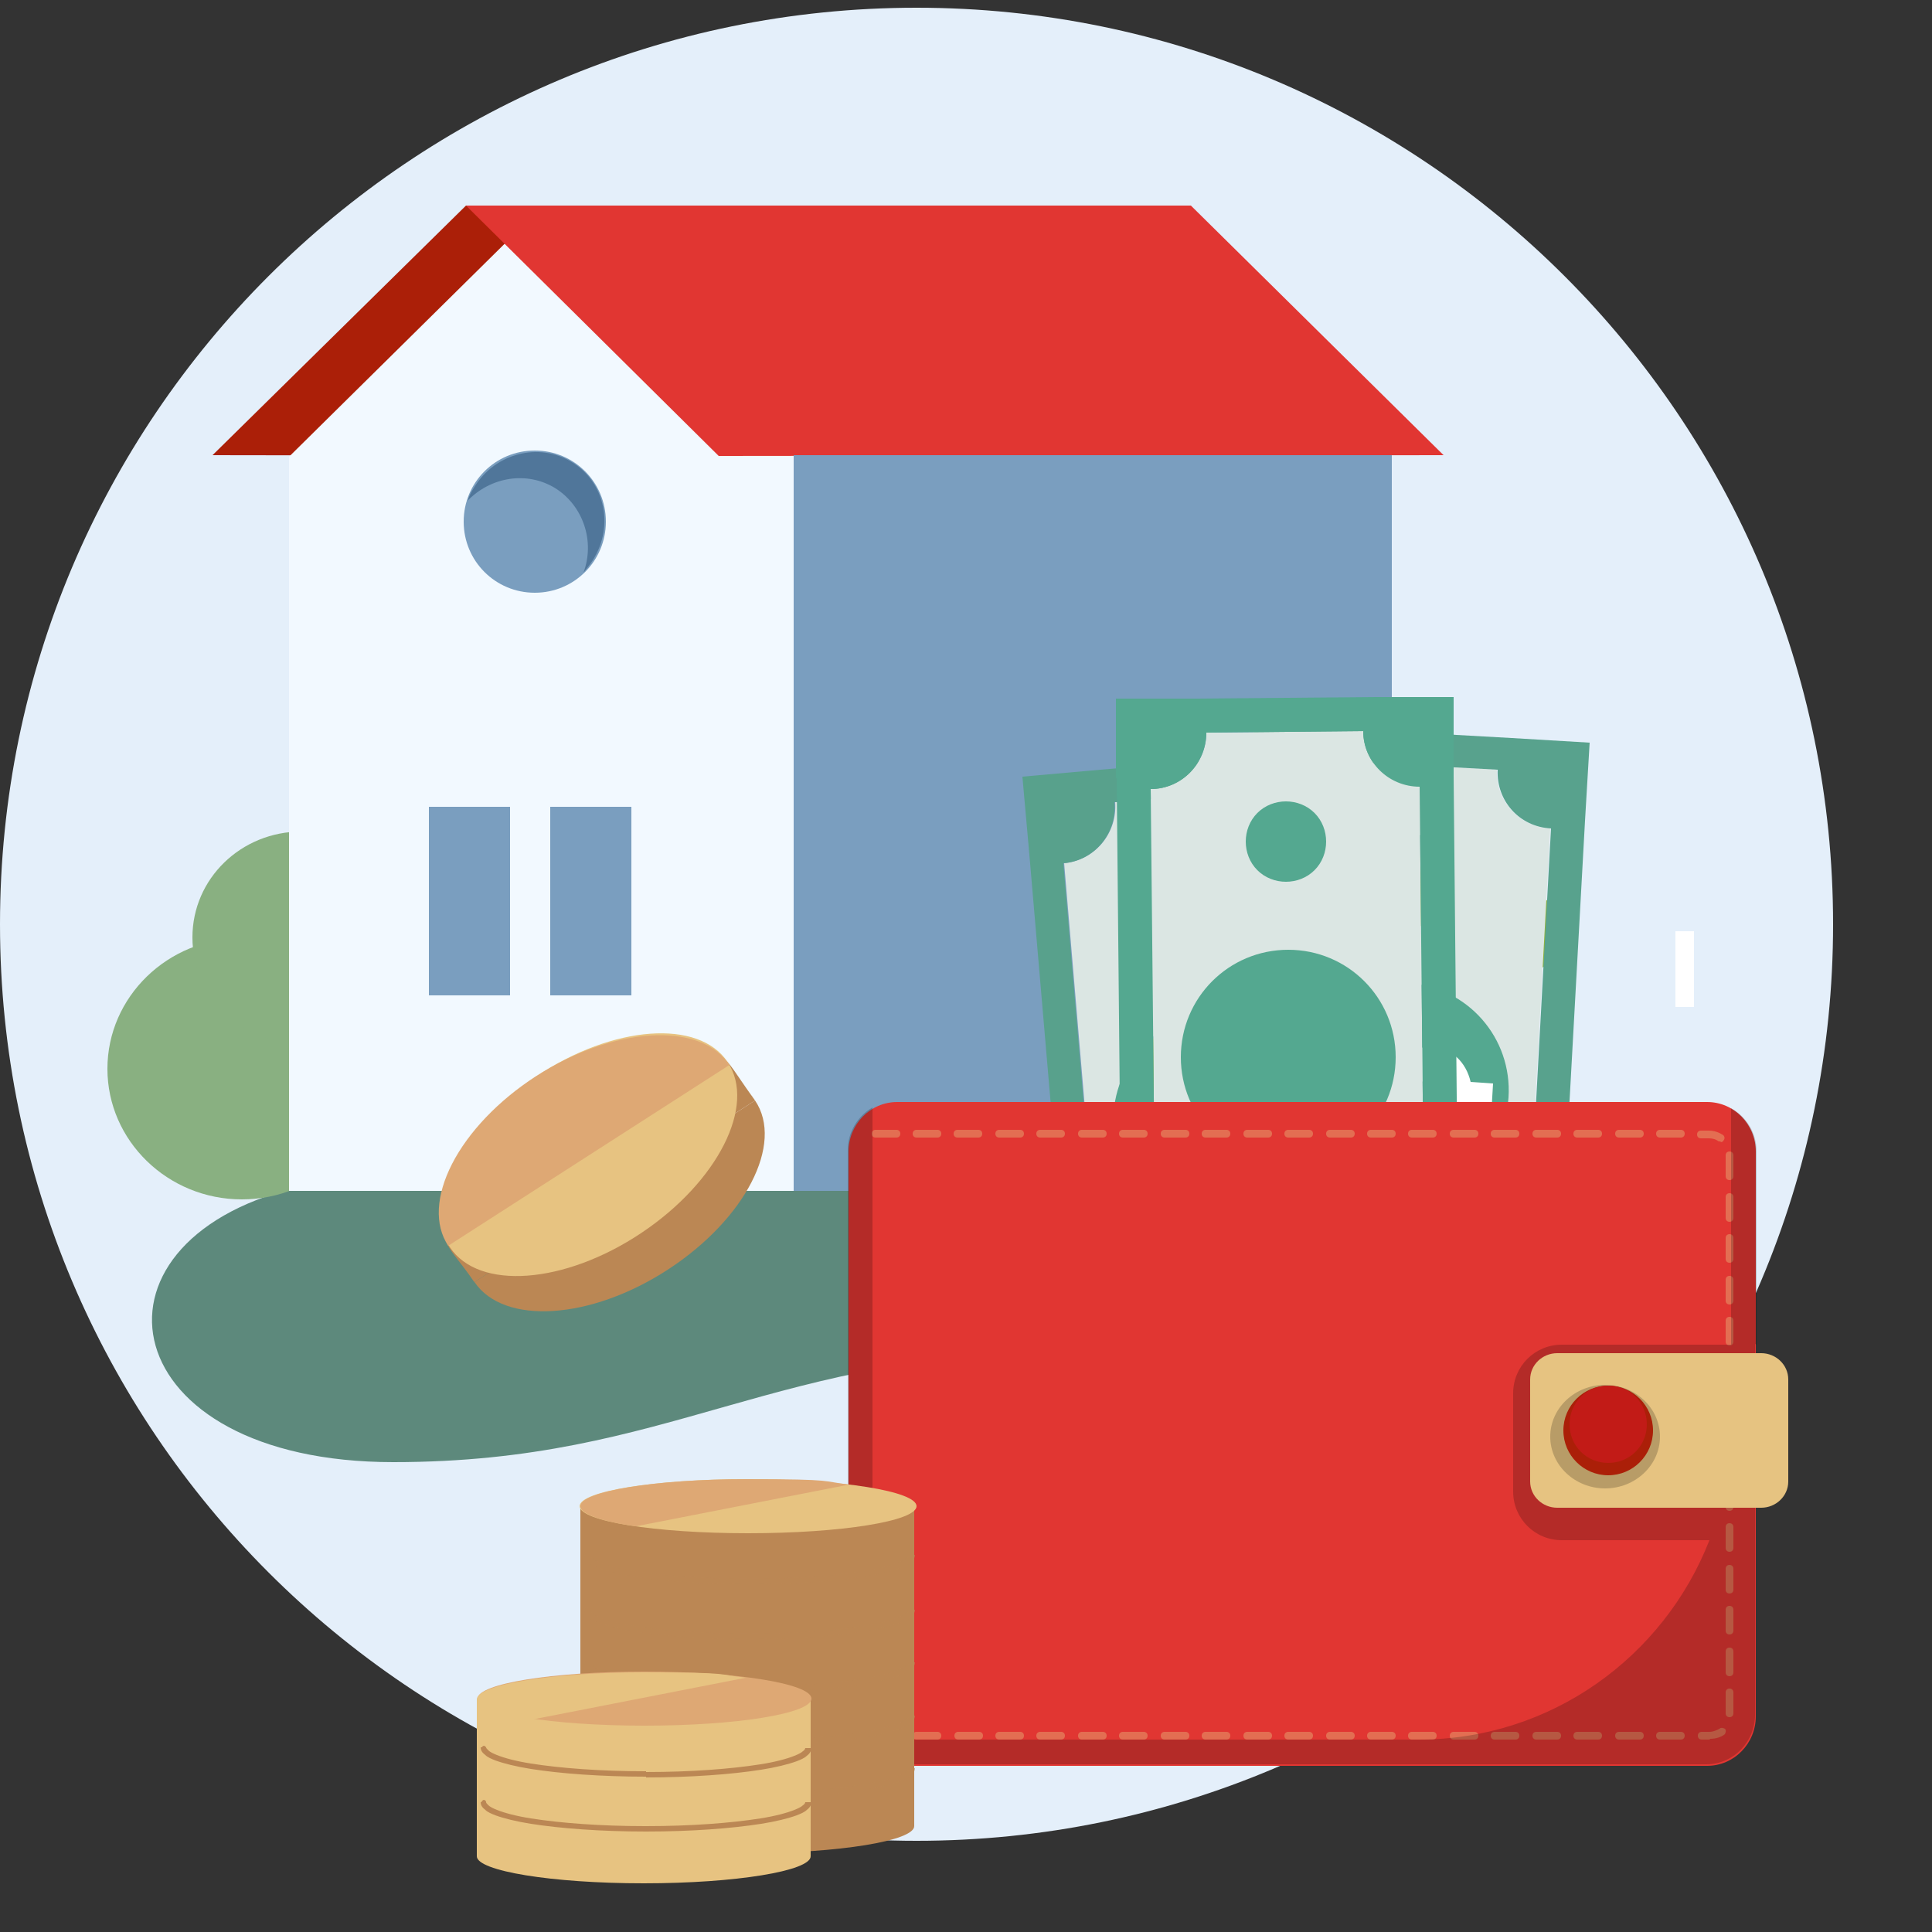 <?xml version="1.0" encoding="UTF-8"?>
<svg xmlns="http://www.w3.org/2000/svg" width="250" height="250" version="1.1" viewBox="0 0 250 250">
  <rect x="0" y="0" width="250" height="250" fill="#333333" stroke="none"/>
  <!-- Generator: Adobe Illustrator 29.8.1, SVG Export Plug-In . SVG Version: 2.1.1 Build 2)  -->
  <defs>
    <style>
      .st0 {
        fill: #89b081;
      }

      .st1 {
        fill: #5d897c;
      }

      .st2 {
        fill: #dbe6e3;
      }

      .st3 {
        fill: #e13632;
      }

      .st4 {
        fill: #e6c381;
      }

      .st5 {
        opacity: .2;
      }

      .st5, .st6, .st7 {
        isolation: isolate;
      }

      .st8, .st7 {
        fill: #fff;
      }

      .st9, .st10 {
        fill: #e7c381;
      }

      .st11, .st12, .st10 {
        fill-rule: evenodd;
      }

      .st11, .st13 {
        fill: #dea874;
      }

      .st14 {
        mix-blend-mode: multiply;
        opacity: .6;
      }

      .st15, .st12 {
        fill: #bb8754;
      }

      .st16 {
        fill: #e4effa;
      }

      .st17 {
        fill: #58a18c;
      }

      .st18 {
        fill: #50769a;
      }

      .st19 {
        fill: #c21b17;
      }

      .st7 {
        opacity: 0;
      }

      .st20 {
        opacity: .4;
      }

      .st21 {
        fill: #f2f9ff;
      }

      .st22 {
        fill: #ab1f08;
      }

      .st23 {
        fill: #7a9ebf;
      }

      .st24 {
        fill: #58a28d;
      }

      .st25 {
        fill: #54a890;
      }

      .st26 {
        fill: #8cb23f;
      }
    </style>
  </defs>
  <g class="st6">
    <g id="Layer_1">
      <g id="_x30_1_x5F_Basics_x5F_Icons_x5F_Illustrations_x2F_06_x5F_illustrations_x5F_Spot_x2F_a25-House-remote-control">
        <g id="_x30_6_x5F_illustrations_x5F_Spot">
          <path id="Path" class="st16" d="M118.6,238.2c65.5,0,118.6-53.1,118.6-118.6S184.1,1,118.6,1,0,54.1,0,119.6s53.1,118.6,118.6,118.6Z"/>
          <path id="Path1" data-name="Path" class="st1" d="M38.2,153.7h171.8c-14.6,10.1-30.1,21.1-70.2,21.1s-52.7,14.4-88.9,14.4-41.6-28.3-12.7-35.5Z"/>
          <path id="Path2" data-name="Path" class="st0" d="M31.3,155.2c9.6,0,17.4-7.6,17.4-16.9s-7.8-16.9-17.4-16.9-17.4,7.6-17.4,16.9,7.8,16.9,17.4,16.9Z"/>
          <path id="Path3" data-name="Path" class="st0" d="M39,135c7.8,0,14.1-6.1,14.1-13.7s-6.3-13.7-14.1-13.7-14.1,6.1-14.1,13.7,6.3,13.7,14.1,13.7Z"/>
          <polygon id="Path4" data-name="Path" class="st22" points="63.7 26.6 60.3 26.6 27.5 58.9 96.4 59 63.7 26.6 63.7 26.6"/>
          <polygon id="Path5" data-name="Path" class="st21" points="102.9 154.1 37.4 154.1 37.4 59.1 70.1 26.8 102.9 59.1 102.9 154.1"/>
          <path id="Path6" data-name="Path" class="st23" d="M69.2,76.7c5.1,0,9.2-4.1,9.2-9.2s-4.1-9.2-9.2-9.2-9.2,4.1-9.2,9.2,4.1,9.2,9.2,9.2Z"/>
          <path id="Path7" data-name="Path" class="st18" d="M61.4,63c2.7-4.4,8.4-5.8,12.6-3.2,4.3,2.6,5.5,8.3,2.7,12.7-.4.6-.8,1.1-1.2,1.6,1.5-4,0-8.6-3.6-10.9-3.7-2.3-8.4-1.5-11.4,1.6.2-.6.5-1.2.9-1.8h0Z"/>
          <polygon id="Path8" data-name="Path" class="st3" points="93 59 60.3 26.6 154.1 26.6 186.8 58.9 93 59"/>
          <polygon id="Path9" data-name="Path" class="st23" points="180.1 58.9 102.7 58.9 102.7 154.1 180.1 154.1 180.1 58.9"/>
          <polygon id="Path10" data-name="Path" class="st23" points="66 104.4 55.5 104.4 55.5 114.1 66 114.1 66 104.4"/>
          <polygon id="Path11" data-name="Path" class="st23" points="66 112.1 55.5 112.1 55.5 128.8 66 128.8 66 112.1"/>
          <polygon id="Path12" data-name="Path" class="st23" points="81.7 104.4 71.2 104.4 71.2 114.1 81.7 114.1 81.7 104.4"/>
          <polygon id="Path13" data-name="Path" class="st23" points="81.7 112.1 71.2 112.1 71.2 128.8 81.7 128.8 81.7 112.1"/>
          <polygon id="Path14" data-name="Path" class="st8" points="219.2 120.5 216.8 120.5 216.8 130.3 219.2 130.3 219.2 120.5"/>
          <g id="Spot_Costs_Income_300x256">
            <path id="Path15" data-name="Path" class="st26" d="M182.1,158.8c5.8-5.1,6.4-13.9,1.3-19.7-5.1-5.8-13.9-6.4-19.7-1.3-5.8,5.1-6.4,13.9-1.3,19.7,5.1,5.8,13.9,6.4,19.7,1.3Z"/>
            <path id="Path16" data-name="Path" class="st26" d="M177.8,124.4c2.2-1.9,2.4-5.2.5-7.4-1.9-2.2-5.2-2.4-7.4-.5-2.2,1.9-2.4,5.2-.5,7.4,1.9,2.2,5.2,2.4,7.4.5Z"/>
            <path id="Path17" data-name="Path" class="st26" d="M197.8,125.8c2.9-.4,4.8-3.1,4.4-5.9s-3.1-4.8-5.9-4.4c-2.9.4-4.8,3.1-4.4,5.9.4,2.9,3.1,4.8,5.9,4.4Z"/>
            <path id="Path18" data-name="Path" class="st2" d="M165.8,105.4l-3.8,69.6c4,.2,7.1,3.6,6.9,7.6l20.3,1.1c.2-4,3.6-7.1,7.6-6.9l3.8-69.6c-4-.2-7.1-3.6-6.9-7.6l-20.3-1.1c-.2,4-3.6,7.1-7.6,6.9Z"/>
            <path id="Shape" class="st24" d="M161.6,103.7l-4,72.5-.6,10.1,10.2.6,23.2,1.3,10.1.6.6-10.1,4-72.5.6-10.1-10.1-.6-23.2-1.3-10.1-.6-.6,10.1ZM193.8,99.6c-.2,4,2.8,7.4,6.9,7.6l-3.8,69.6c-4-.2-7.4,2.8-7.6,6.9l-20.3-1.1c.2-4-2.8-7.4-6.9-7.6l3.8-69.6c4,.2,7.4-2.8,7.6-6.9l20.3,1.1Z"/>
            <path id="Path19" data-name="Path" class="st25" d="M180.4,155c7.7.5,14.3-5.3,14.8-13,.5-7.7-5.3-14.3-13-14.8-7.7-.5-14.3,5.3-14.8,13-.5,7.7,5.3,14.3,13,14.8Z"/>
            <path id="Path20" data-name="Path" class="st25" d="M186.3,117.2c2.2-1.9,2.4-5.2.5-7.4-1.9-2.2-5.2-2.4-7.4-.5-2.2,1.9-2.4,5.2-.5,7.4,1.9,2.2,5.2,2.4,7.4.5Z"/>
            <path id="Path21" data-name="Path" class="st8" d="M193,143.5h-2.7c-.2,1.2-.8,2.6-1.5,3.5l-.4.5-3.4-1.4.7-.9c.7-.9,1.1-2.1,1.2-3.3,0-1.4-.6-2.3-1.6-2.4-.7,0-1.5.2-2.5,2.3-1.1,2.4-2.6,4.8-5.7,4.6-2.4-.1-4.2-1.8-4.7-4.3l-2.8-.2.2-3.4h2.6c.2-1,.6-1.9,1.1-2.8l.4-.6,3.3,1.5-.6.9c-.3.4-.9,1.3-.9,2.9,0,1.8,1,2,1.3,2,.7,0,1.3-.3,2.4-2.6,1-2.1,2.6-4.5,5.9-4.3,2.5.1,4.4,1.9,5,4.5l2.9.2-.2,3.4h0Z"/>
            <path id="Path22" data-name="Path" class="st26" d="M161.2,162.3c5-5.8,4.4-14.6-1.5-19.7-5.8-5-14.6-4.4-19.7,1.5-5,5.8-4.4,14.6,1.5,19.7,5.8,5,14.6,4.4,19.7-1.5Z"/>
            <path id="Path23" data-name="Path" class="st26" d="M152.2,128.8c1.9-2.2,1.6-5.5-.6-7.4-2.2-1.9-5.5-1.6-7.4.6-1.9,2.2-1.6,5.5.6,7.4,2.2,1.9,5.5,1.6,7.4-.6Z"/>
            <path id="Path24" data-name="Path" class="st26" d="M172.2,127.5c2.8-.8,4.3-3.7,3.5-6.5-.8-2.8-3.7-4.3-6.5-3.5-2.8.8-4.3,3.7-3.5,6.5.8,2.8,3.7,4.3,6.5,3.5Z"/>
            <path id="Path25" data-name="Path" class="st2" d="M137.7,111.7l5.9,69.5c4-.3,7.5,2.6,7.9,6.6l20.3-1.7c-.3-4,2.6-7.5,6.6-7.9l-5.9-69.5c-4,.3-7.5-2.6-7.9-6.6l-20.3,1.7c.3,4-2.6,7.5-6.6,7.9Z"/>
            <path id="Shape1" data-name="Shape" class="st17" d="M133.2,110.6l6.2,72.3.9,10.1,10.1-.9,23.1-2,10.1-.9-.9-10.1-6.2-72.3-.9-10.1-10.1.9-23.1,2-10.1.9.9,10.1ZM164.5,102.1c.3,4,3.9,7,7.9,6.6l5.9,69.5c-4,.3-7,3.9-6.6,7.9l-20.3,1.7c-.3-4-3.9-7-7.9-6.6l-5.9-69.5c4-.3,7-3.9,6.6-7.9l20.3-1.7Z"/>
            <path id="Path26" data-name="Path" class="st25" d="M159,158.8c7.7-.6,13.4-7.3,12.9-14.9-.6-7.7-7.3-13.4-14.9-12.9-7.7.6-13.4,7.3-12.9,14.9.6,7.7,7.3,13.4,14.9,12.9Z"/>
            <path id="Path27" data-name="Path" class="st25" d="M159.6,120.5c1.9-2.2,1.6-5.5-.6-7.4-2.2-1.9-5.5-1.6-7.4.6-1.9,2.2-1.6,5.5.6,7.4,2.2,1.9,5.5,1.6,7.4-.6Z"/>
            <path id="Path28" data-name="Path" class="st8" d="M169.8,145.7l-2.7.2c0,1.4-.4,2.8-1,3.8l-.3.6-3.5-.9.5-1c.5-1,.8-2.3.7-3.4-.1-1.4-.9-2.2-1.9-2.1-.7,0-1.4.4-2.1,2.6-.7,2.5-1.9,5.1-5,5.4-2.4.2-4.4-1.2-5.3-3.6l-2.8.2-.3-3.4,2.6-.2c0-1.1.3-2.2.7-3.1l.3-.7,3.5,1-.4.9c-.2.4-.7,1.4-.5,3,.2,1.8,1.2,1.8,1.6,1.8.7,0,1.2-.5,2-2.9.7-2.2,1.9-4.8,5.2-5.1,2.5-.2,4.6,1.3,5.5,3.7l2.9-.2.3,3.4h0Z"/>
            <path id="Path29" data-name="Path" class="st26" d="M168.6,154.4c5.4-5.4,5.4-14.3,0-19.7-5.4-5.4-14.3-5.4-19.7,0-5.4,5.4-5.4,14.3,0,19.7,5.4,5.4,14.3,5.4,19.7,0Z"/>
            <path id="Path30" data-name="Path" class="st26" d="M162.1,120.3c2-2,2-5.4,0-7.4-2-2-5.4-2-7.4,0-2,2-2,5.4,0,7.4s5.4,2,7.4,0Z"/>
            <path id="Path31" data-name="Path" class="st26" d="M182.2,120.5c2.8-.6,4.6-3.4,4-6.2-.6-2.8-3.4-4.6-6.2-4-2.8.6-4.6,3.4-4,6.2s3.4,4.6,6.2,4Z"/>
            <path id="Path32" data-name="Path" class="st2" d="M148.9,102.1l.7,69.7c4,0,7.3,3.2,7.3,7.2l20.3-.2c0-4,3.2-7.3,7.2-7.3l-.7-69.7c-4,0-7.3-3.2-7.3-7.2l-20.3.2c0,4-3.2,7.3-7.2,7.3Z"/>
            <path id="Shape2" data-name="Shape" class="st25" d="M144.5,100.7l.7,72.6v10.2c0,0,10.3,0,10.3,0l23.2-.2h10.2c0,0-.1-10.3-.1-10.3l-.7-72.6v-10.2c0,0-10.3,0-10.3,0l-23.2.2h-10.2c0,0,0,10.3,0,10.3ZM176.4,94.6c0,4,3.3,7.2,7.3,7.2l.7,69.7c-4,0-7.2,3.3-7.2,7.3l-20.3.2c0-4-3.3-7.2-7.3-7.2l-.7-69.7c4,0,7.2-3.3,7.2-7.3l20.3-.2Z"/>
            <path id="Path33" data-name="Path" class="st25" d="M166.7,150.7c7.7,0,13.9-6.2,13.9-13.9s-6.2-13.9-13.9-13.9-13.9,6.2-13.9,13.9,6.2,13.9,13.9,13.9Z"/>
            <path id="Path34" data-name="Path" class="st25" d="M170.1,112.6c2-2,2-5.4,0-7.4-2-2-5.4-2-7.4,0-2,2-2,5.4,0,7.4,2,2,5.4,2,7.4,0Z"/>
            <path id="Path35" data-name="Path" class="st26" d="M162.7,176.1c2-2,2-5.4,0-7.4s-5.4-2-7.4,0c-2,2-2,5.4,0,7.4,2,2,5.4,2,7.4,0Z"/>
            <path id="Path36" data-name="Path" class="st26" d="M183.6,175.9c2.7-1.1,3.9-4.2,2.8-6.8-1.1-2.7-4.2-3.9-6.8-2.8-2.7,1.1-3.9,4.2-2.8,6.8,1.1,2.7,4.2,3.9,6.8,2.8Z"/>
            <path id="Path37" data-name="Path" class="st26" d="M170.7,168.4c2-2,2-5.4,0-7.4-2-2-5.4-2-7.4,0-2,2-2,5.4,0,7.4,2,2,5.4,2,7.4,0Z"/>
            <path id="Path38" data-name="Path" class="st3" d="M116.1,142.6h104.8c3.5,0,6.3,2.9,6.3,6.4v73.1c0,3.5-2.8,6.4-6.3,6.4h-104.8c-3.5,0-6.3-2.9-6.3-6.4v-73.1c0-3.5,2.8-6.4,6.3-6.4Z"/>
            <g id="Group" class="st20">
              <path id="Path39" data-name="Path" class="st4" d="M221.2,225.1h-1c-.3,0-.5-.2-.5-.5s.2-.5.5-.5h1c.5,0,.9-.2,1.3-.4.2-.2.5-.1.7,0,.2.2.1.5,0,.7-.5.4-1.2.6-1.9.6h0Z"/>
              <path id="Path40" data-name="Path" class="st4" d="M217.5,225.1h-2.7c-.3,0-.5-.2-.5-.5s.2-.5.5-.5h2.7c.3,0,.5.2.5.5s-.2.5-.5.5Z"/>
              <path id="Path41" data-name="Path" class="st4" d="M212.2,225.1h-2.7c-.3,0-.5-.2-.5-.5s.2-.5.5-.5h2.7c.3,0,.5.2.5.5s-.2.5-.5.5Z"/>
              <path id="Path42" data-name="Path" class="st4" d="M206.8,225.1h-2.7c-.3,0-.5-.2-.5-.5s.2-.5.5-.5h2.7c.3,0,.5.2.5.5s-.2.5-.5.5Z"/>
              <path id="Path43" data-name="Path" class="st4" d="M201.5,225.1h-2.7c-.3,0-.5-.2-.5-.5s.2-.5.5-.5h2.7c.3,0,.5.2.5.5s-.2.5-.5.5Z"/>
              <path id="Path44" data-name="Path" class="st4" d="M196.1,225.1h-2.7c-.3,0-.5-.2-.5-.5s.2-.5.5-.5h2.7c.3,0,.5.2.5.5s-.2.5-.5.5Z"/>
              <path id="Path45" data-name="Path" class="st4" d="M190.8,225.1h-2.7c-.3,0-.5-.2-.5-.5s.2-.5.5-.5h2.7c.3,0,.5.2.5.5s-.2.5-.5.5Z"/>
              <path id="Path46" data-name="Path" class="st4" d="M185.4,225.1h-2.7c-.3,0-.5-.2-.5-.5s.2-.5.5-.5h2.7c.3,0,.5.2.5.5s-.2.5-.5.5Z"/>
              <path id="Path47" data-name="Path" class="st4" d="M180.1,225.1h-2.7c-.3,0-.5-.2-.5-.5s.2-.5.5-.5h2.7c.3,0,.5.2.5.5s-.2.5-.5.5Z"/>
              <path id="Path48" data-name="Path" class="st4" d="M174.8,225.1h-2.7c-.3,0-.5-.2-.5-.5s.2-.5.5-.5h2.7c.3,0,.5.2.5.5s-.2.5-.5.5Z"/>
              <path id="Path49" data-name="Path" class="st4" d="M169.4,225.1h-2.7c-.3,0-.5-.2-.5-.5s.2-.5.5-.5h2.7c.3,0,.5.2.5.5s-.2.5-.5.5Z"/>
              <path id="Path50" data-name="Path" class="st4" d="M164.1,225.1h-2.7c-.3,0-.5-.2-.5-.5s.2-.5.5-.5h2.7c.3,0,.5.2.5.5s-.2.5-.5.5Z"/>
              <path id="Path51" data-name="Path" class="st4" d="M158.7,225.1h-2.7c-.3,0-.5-.2-.5-.5s.2-.5.5-.5h2.7c.3,0,.5.2.5.5s-.2.5-.5.5Z"/>
              <path id="Path52" data-name="Path" class="st4" d="M153.4,225.1h-2.7c-.3,0-.5-.2-.5-.5s.2-.5.5-.5h2.7c.3,0,.5.2.5.5s-.2.5-.5.5Z"/>
              <path id="Path53" data-name="Path" class="st4" d="M148,225.1h-2.7c-.3,0-.5-.2-.5-.5s.2-.5.5-.5h2.7c.3,0,.5.2.5.5s-.2.5-.5.5Z"/>
              <path id="Path54" data-name="Path" class="st4" d="M142.7,225.1h-2.7c-.3,0-.5-.2-.5-.5s.2-.5.5-.5h2.7c.3,0,.5.2.5.5s-.2.5-.5.5Z"/>
              <path id="Path55" data-name="Path" class="st4" d="M137.3,225.1h-2.7c-.3,0-.5-.2-.5-.5s.2-.5.5-.5h2.7c.3,0,.5.2.5.5s-.2.5-.5.5Z"/>
              <path id="Path56" data-name="Path" class="st4" d="M132,225.1h-2.7c-.3,0-.5-.2-.5-.5s.2-.5.5-.5h2.7c.3,0,.5.2.5.5s-.2.5-.5.5Z"/>
              <path id="Path57" data-name="Path" class="st4" d="M126.7,225.1h-2.7c-.3,0-.5-.2-.5-.5s.2-.5.5-.5h2.7c.3,0,.5.2.5.5s-.2.5-.5.5Z"/>
              <path id="Path58" data-name="Path" class="st4" d="M121.3,225.1h-2.7c-.3,0-.5-.2-.5-.5s.2-.5.5-.5h2.7c.3,0,.5.2.5.5s-.2.5-.5.5Z"/>
              <path id="Path59" data-name="Path" class="st4" d="M116,225.1h-2.7c-.3,0-.5-.2-.5-.5s.2-.5.5-.5h2.7c.3,0,.5.2.5.5s-.2.5-.5.5Z"/>
              <path id="Path60" data-name="Path" class="st4" d="M223.8,222.2c-.3,0-.5-.2-.5-.5v-2.7c0-.3.2-.5.5-.5s.5.2.5.5v2.7c0,.3-.2.5-.5.5Z"/>
              <path id="Path61" data-name="Path" class="st4" d="M223.8,216.9c-.3,0-.5-.2-.5-.5v-2.7c0-.3.2-.5.5-.5s.5.2.5.5v2.7c0,.3-.2.5-.5.5Z"/>
              <path id="Path62" data-name="Path" class="st4" d="M223.8,211.5c-.3,0-.5-.2-.5-.5v-2.7c0-.3.2-.5.5-.5s.5.2.5.5v2.7c0,.3-.2.5-.5.5Z"/>
              <path id="Path63" data-name="Path" class="st4" d="M223.8,206.2c-.3,0-.5-.2-.5-.5v-2.7c0-.3.2-.5.5-.5s.5.2.5.5v2.7c0,.3-.2.5-.5.5Z"/>
              <path id="Path64" data-name="Path" class="st4" d="M223.8,200.8c-.3,0-.5-.2-.5-.5v-2.7c0-.3.2-.5.5-.5s.5.2.5.5v2.7c0,.3-.2.5-.5.5Z"/>
              <path id="Path65" data-name="Path" class="st4" d="M223.8,195.5c-.3,0-.5-.2-.5-.5v-2.7c0-.3.2-.5.5-.5s.5.2.5.5v2.7c0,.3-.2.5-.5.5Z"/>
              <path id="Path66" data-name="Path" class="st4" d="M223.8,190.1c-.3,0-.5-.2-.5-.5v-2.7c0-.3.2-.5.5-.5s.5.2.5.5v2.7c0,.3-.2.5-.5.5Z"/>
              <path id="Path67" data-name="Path" class="st4" d="M223.8,184.8c-.3,0-.5-.2-.5-.5v-2.7c0-.3.2-.5.5-.5s.5.2.5.5v2.7c0,.3-.2.5-.5.5Z"/>
              <path id="Path68" data-name="Path" class="st4" d="M223.8,179.4c-.3,0-.5-.2-.5-.5v-2.7c0-.3.2-.5.5-.5s.5.2.5.5v2.7c0,.3-.2.5-.5.5Z"/>
              <path id="Path69" data-name="Path" class="st4" d="M223.8,174.1c-.3,0-.5-.2-.5-.5v-2.7c0-.3.2-.5.5-.5s.5.2.5.5v2.7c0,.3-.2.5-.5.5Z"/>
              <path id="Path70" data-name="Path" class="st4" d="M223.8,168.8c-.3,0-.5-.2-.5-.5v-2.7c0-.3.2-.5.5-.5s.5.2.5.5v2.7c0,.3-.2.5-.5.5Z"/>
              <path id="Path71" data-name="Path" class="st4" d="M223.8,163.4c-.3,0-.5-.2-.5-.5v-2.7c0-.3.2-.5.5-.5s.5.2.5.5v2.7c0,.3-.2.5-.5.5Z"/>
              <path id="Path72" data-name="Path" class="st4" d="M223.8,158.1c-.3,0-.5-.2-.5-.5v-2.7c0-.3.2-.5.5-.5s.5.2.5.5v2.7c0,.3-.2.5-.5.5Z"/>
              <path id="Path73" data-name="Path" class="st4" d="M223.8,152.7c-.3,0-.5-.2-.5-.5v-2.7c0-.3.2-.5.5-.5s.5.2.5.5v2.7c0,.3-.2.5-.5.5Z"/>
              <path id="Path74" data-name="Path" class="st4" d="M222.7,147.7c-.1,0-.2,0-.3,0-.4-.3-.8-.4-1.3-.4h-1c-.3,0-.5-.2-.5-.5s.2-.5.5-.5h1c.7,0,1.3.2,1.9.6.2.2.2.5,0,.7,0,.1-.2.2-.4.2h0Z"/>
              <path id="Path75" data-name="Path" class="st4" d="M217.5,147.2h-2.7c-.3,0-.5-.2-.5-.5s.2-.5.5-.5h2.7c.3,0,.5.2.5.5s-.2.5-.5.5Z"/>
              <path id="Path76" data-name="Path" class="st4" d="M212.2,147.2h-2.7c-.3,0-.5-.2-.5-.5s.2-.5.5-.5h2.7c.3,0,.5.2.5.5s-.2.5-.5.5Z"/>
              <path id="Path77" data-name="Path" class="st4" d="M206.8,147.2h-2.7c-.3,0-.5-.2-.5-.5s.2-.5.5-.5h2.7c.3,0,.5.2.5.5s-.2.5-.5.5Z"/>
              <path id="Path78" data-name="Path" class="st4" d="M201.5,147.2h-2.7c-.3,0-.5-.2-.5-.5s.2-.5.5-.5h2.7c.3,0,.5.2.5.5s-.2.5-.5.5Z"/>
              <path id="Path79" data-name="Path" class="st4" d="M196.1,147.2h-2.7c-.3,0-.5-.2-.5-.5s.2-.5.5-.5h2.7c.3,0,.5.2.5.5s-.2.5-.5.5Z"/>
              <path id="Path80" data-name="Path" class="st4" d="M190.8,147.2h-2.7c-.3,0-.5-.2-.5-.5s.2-.5.5-.5h2.7c.3,0,.5.2.5.5s-.2.5-.5.5Z"/>
              <path id="Path81" data-name="Path" class="st4" d="M185.4,147.2h-2.7c-.3,0-.5-.2-.5-.5s.2-.5.5-.5h2.7c.3,0,.5.2.5.5s-.2.5-.5.5Z"/>
              <path id="Path82" data-name="Path" class="st4" d="M180.1,147.2h-2.7c-.3,0-.5-.2-.5-.5s.2-.5.5-.5h2.7c.3,0,.5.2.5.5s-.2.5-.5.5Z"/>
              <path id="Path83" data-name="Path" class="st4" d="M174.8,147.2h-2.7c-.3,0-.5-.2-.5-.5s.2-.5.5-.5h2.7c.3,0,.5.2.5.5s-.2.5-.5.5Z"/>
              <path id="Path84" data-name="Path" class="st4" d="M169.4,147.2h-2.7c-.3,0-.5-.2-.5-.5s.2-.5.5-.5h2.7c.3,0,.5.2.5.5s-.2.5-.5.5Z"/>
              <path id="Path85" data-name="Path" class="st4" d="M164.1,147.2h-2.7c-.3,0-.5-.2-.5-.5s.2-.5.5-.5h2.7c.3,0,.5.2.5.5s-.2.5-.5.5Z"/>
              <path id="Path86" data-name="Path" class="st4" d="M158.7,147.2h-2.7c-.3,0-.5-.2-.5-.5s.2-.5.5-.5h2.7c.3,0,.5.2.5.5s-.2.5-.5.5Z"/>
              <path id="Path87" data-name="Path" class="st4" d="M153.4,147.2h-2.7c-.3,0-.5-.2-.5-.5s.2-.5.5-.5h2.7c.3,0,.5.2.5.5s-.2.5-.5.5Z"/>
              <path id="Path88" data-name="Path" class="st4" d="M148,147.2h-2.7c-.3,0-.5-.2-.5-.5s.2-.5.5-.5h2.7c.3,0,.5.2.5.5s-.2.5-.5.5Z"/>
              <path id="Path89" data-name="Path" class="st4" d="M142.7,147.2h-2.7c-.3,0-.5-.2-.5-.5s.2-.5.5-.5h2.7c.3,0,.5.2.5.5s-.2.5-.5.5Z"/>
              <path id="Path90" data-name="Path" class="st4" d="M137.3,147.2h-2.7c-.3,0-.5-.2-.5-.5s.2-.5.5-.5h2.7c.3,0,.5.2.5.5s-.2.5-.5.5Z"/>
              <path id="Path91" data-name="Path" class="st4" d="M132,147.2h-2.7c-.3,0-.5-.2-.5-.5s.2-.5.5-.5h2.7c.3,0,.5.2.5.5s-.2.5-.5.5Z"/>
              <path id="Path92" data-name="Path" class="st4" d="M126.6,147.2h-2.7c-.3,0-.5-.2-.5-.5s.2-.5.5-.5h2.7c.3,0,.5.2.5.5s-.2.5-.5.5Z"/>
              <path id="Path93" data-name="Path" class="st4" d="M121.3,147.2h-2.7c-.3,0-.5-.2-.5-.5s.2-.5.5-.5h2.7c.3,0,.5.2.5.5s-.2.5-.5.5Z"/>
              <path id="Path94" data-name="Path" class="st4" d="M116,147.2h-2.7c-.3,0-.5-.2-.5-.5s.2-.5.5-.5h2.7c.3,0,.5.2.5.5s-.2.5-.5.5Z"/>
            </g>
            <path id="Path95" data-name="Path" class="st5" d="M227.3,174v-25c0-2.4-1.3-4.5-3.3-5.6v5c0,.2,0,.4,0,.6v25h-21.9c-3.5,0-6.3,2.8-6.3,6.3v12.7c0,3.5,2.8,6.3,6.3,6.3h19.1c-5.9,15.1-20.5,25.8-37.6,25.8h-67.6c-1.7,0-3.1-1.4-3.1-3.2v-78.6c-1.9,1.1-3.2,3.2-3.2,5.5v73.1c0,3.5,2.8,6.4,6.3,6.4h104.8c3.5,0,6.3-2.9,6.3-6.4v-48h0Z"/>
            <path id="Path96" data-name="Path" class="st4" d="M227.9,175.1h-26.4c-1.9,0-3.5,1.5-3.5,3.4v13.2c0,1.9,1.6,3.4,3.5,3.4h26.4c1.9,0,3.5-1.5,3.5-3.4v-13.2c0-1.9-1.6-3.4-3.5-3.4Z"/>
            <path id="Path97" data-name="Path" class="st5" d="M207.7,192.6c3.9,0,7.1-3,7.1-6.7s-3.2-6.7-7.1-6.7-7.1,3-7.1,6.7,3.2,6.7,7.1,6.7Z"/>
            <path id="Path98" data-name="Path" class="st22" d="M208.1,190.9c3.2,0,5.8-2.6,5.8-5.8s-2.6-5.8-5.8-5.8-5.8,2.6-5.8,5.8,2.6,5.8,5.8,5.8Z"/>
            <path id="Path99" data-name="Path" class="st19" d="M208.1,189.3c2.8,0,5-2.2,5-5s-2.2-5-5-5-5,2.2-5,5,2.2,5,5,5Z"/>
            <path id="Path100" data-name="Path" class="st7" d="M200.6,149.3h-85v71.7c13.4-37,45.7-64.9,85-71.7Z"/>
            <path id="Path101" data-name="Path" class="st15" d="M118.4,194.9h-43.3v41.4h0s0,0,0,0c0,1.9,9.7,3.5,21.6,3.5s21.6-1.6,21.6-3.5,0,0,0,0h0v-41.4Z"/>
            <g id="Group1" data-name="Group" class="st14">
              <path id="Shape3" data-name="Shape" class="st15" d="M76.2,201.2c0-.2-.2-.3-.3-.3s-.3.2-.3.3h.7ZM117.6,201.2c0,0,0,.2-.3.4-.2.2-.6.4-1.1.6-1,.4-2.5.8-4.4,1.1-3.8.6-9,1-14.8,1v.7c5.8,0,11.1-.4,14.9-1,1.9-.3,3.5-.7,4.6-1.1.5-.2,1-.4,1.3-.7.3-.2.6-.6.6-1h-.7ZM96.9,204.3c-5.8,0-11-.4-14.8-1-1.9-.3-3.4-.7-4.4-1.1-.5-.2-.9-.4-1.1-.6-.2-.2-.3-.3-.3-.4h-.7c0,.4.2.7.6,1,.3.3.8.5,1.3.7,1.1.4,2.7.8,4.6,1.1,3.8.6,9.1,1,14.9,1v-.7Z"/>
            </g>
            <g id="Group2" data-name="Group" class="st14">
              <path id="Shape4" data-name="Shape" class="st15" d="M76.2,208.3c0-.2-.2-.3-.3-.3s-.3.2-.3.3h.7ZM117.6,208.3c0,0,0,.2-.3.4-.2.2-.6.4-1.1.6-1,.4-2.5.8-4.4,1.1-3.8.6-9,1-14.8,1v.7c5.8,0,11.1-.4,14.9-1,1.9-.3,3.5-.7,4.6-1.1.5-.2,1-.4,1.3-.7.3-.2.6-.6.6-1h-.7ZM96.9,211.4c-5.8,0-11-.4-14.8-1-1.9-.3-3.4-.7-4.4-1.1-.5-.2-.9-.4-1.1-.6-.2-.2-.3-.3-.3-.4h-.7c0,.4.2.7.6,1,.3.3.8.5,1.3.7,1.1.4,2.7.8,4.6,1.1,3.8.6,9.1,1,14.9,1v-.7Z"/>
            </g>
            <g id="Group3" data-name="Group" class="st14">
              <path id="Shape5" data-name="Shape" class="st15" d="M76.2,215.1c0-.2-.2-.3-.3-.3s-.3.2-.3.3h.7ZM117.6,215.1c0,0,0,.2-.3.4-.2.2-.6.4-1.1.6-1,.4-2.5.8-4.4,1.1-3.8.6-9,1-14.8,1v.7c5.8,0,11.1-.4,14.9-1,1.9-.3,3.5-.7,4.6-1.1.5-.2,1-.4,1.3-.7.3-.2.6-.6.6-1h-.7ZM96.9,218.2c-5.8,0-11-.4-14.8-1-1.9-.3-3.4-.7-4.4-1.1-.5-.2-.9-.4-1.1-.6-.2-.2-.3-.3-.3-.4h-.7c0,.4.2.7.6,1,.3.3.8.5,1.3.7,1.1.4,2.7.8,4.6,1.1,3.8.6,9.1,1,14.9,1v-.7Z"/>
            </g>
            <g id="Group4" data-name="Group" class="st14">
              <path id="Shape6" data-name="Shape" class="st15" d="M76.2,222c0-.2-.2-.3-.3-.3s-.3.2-.3.3h.7ZM117.6,222c0,0,0,.2-.3.4-.2.2-.6.4-1.1.6-1,.4-2.5.8-4.4,1.1-3.8.6-9,1-14.8,1v.7c5.8,0,11.1-.4,14.9-1,1.9-.3,3.5-.7,4.6-1.1.5-.2,1-.4,1.3-.7.3-.2.6-.6.6-1h-.7ZM96.9,225c-5.8,0-11-.4-14.8-1-1.9-.3-3.4-.7-4.4-1.1-.5-.2-.9-.4-1.1-.6-.2-.2-.3-.3-.3-.4h-.7c0,.4.2.7.6,1,.3.3.8.5,1.3.7,1.1.4,2.7.8,4.6,1.1,3.8.6,9.1,1,14.9,1v-.7Z"/>
            </g>
            <g id="Group5" data-name="Group" class="st14">
              <path id="Shape7" data-name="Shape" class="st15" d="M76.2,228.8c0-.2-.2-.3-.3-.3s-.3.2-.3.3h.7ZM117.6,228.8c0,0,0,.2-.3.4-.2.2-.6.4-1.1.6-1,.4-2.5.8-4.4,1.1-3.8.6-9,1-14.8,1v.7c5.8,0,11.1-.4,14.9-1,1.9-.3,3.5-.7,4.6-1.1.5-.2,1-.4,1.3-.7.3-.2.6-.6.6-1h-.7ZM96.9,231.9c-5.8,0-11-.4-14.8-1-1.9-.3-3.4-.7-4.4-1.1-.5-.2-.9-.4-1.1-.6-.2-.2-.3-.3-.3-.4h-.7c0,.4.2.7.6,1,.3.3.8.5,1.3.7,1.1.4,2.7.8,4.6,1.1,3.8.6,9.1,1,14.9,1v-.7Z"/>
            </g>
            <ellipse id="Oval" class="st9" cx="96.8" cy="194.9" rx="21.8" ry="3.5"/>
            <path id="Path102" data-name="Path" class="st10" d="M105,219.8h-43.3v20.4h0c0,1.9,9.7,3.5,21.6,3.5s21.6-1.6,21.6-3.5h0v-20.4Z"/>
            <ellipse id="Oval1" data-name="Oval" class="st13" cx="83.4" cy="219.8" rx="21.6" ry="3.5"/>
            <path id="Shape8" data-name="Shape" class="st15" d="M62.9,226.2c0-.2-.2-.3-.3-.3s-.3.2-.3.3h.7ZM104.2,226.2c0,0,0,.2-.3.4-.2.2-.6.4-1.1.6-1,.4-2.5.8-4.4,1.1-3.8.6-9,1-14.8,1v.7c5.8,0,11.1-.4,14.9-1,1.9-.3,3.5-.7,4.6-1.1.5-.2,1-.4,1.3-.7.3-.2.6-.6.6-1h-.7ZM83.5,229.2c-5.8,0-11-.4-14.8-1-1.9-.3-3.4-.7-4.4-1.1-.5-.2-.9-.4-1.1-.6-.2-.2-.3-.3-.3-.4h-.7c0,.4.2.7.6,1,.3.3.8.5,1.3.7,1.1.4,2.7.8,4.6,1.1,3.8.6,9.1,1,14.9,1v-.7Z"/>
            <path id="Shape9" data-name="Shape" class="st15" d="M62.9,233.2c0-.2-.2-.3-.3-.3s-.3.2-.3.3h.7ZM104.2,233.2c0,0,0,.2-.3.4-.2.2-.6.4-1.1.6-1,.4-2.5.8-4.4,1.1-3.8.6-9,1-14.8,1v.7c5.8,0,11.1-.4,14.9-1,1.9-.3,3.5-.7,4.6-1.1.5-.2,1-.4,1.3-.7.3-.2.6-.6.6-1h-.7ZM83.5,236.3c-5.8,0-11-.4-14.8-1-1.9-.3-3.4-.7-4.4-1.1-.5-.2-.9-.4-1.1-.6-.2-.2-.3-.3-.3-.4h-.7c0,.4.2.7.6,1,.3.3.8.5,1.3.7,1.1.4,2.7.8,4.6,1.1,3.8.6,9.1,1,14.9,1v-.7Z"/>
            <path id="Path103" data-name="Path" class="st12" d="M86.4,164.3c10-6.5,15.1-16.3,11.3-21.9-.2-.2-.3-.5-.5-.7l.5.7-36.3,23.5c3.8,5.6,15,4.9,25-1.6Z"/>
            <path id="Path104" data-name="Path" class="st15" d="M61.4,165.9l36.3-23.5-.5-.7c-1.8-2.5-2.8-4.3-3.9-5.1-2.2-1.7-3.7.1-7.1,2.2l-24.5,16.7c-3,2.1-4.6,3.2-4,5.1.4,1.2,1.9,2.7,3.6,5.2Z"/>
            <ellipse id="Oval2" data-name="Oval" class="st9" cx="76.2" cy="149.4" rx="21.6" ry="12.2" transform="translate(-70.1 67.4) rotate(-33.7)"/>
            <path id="Path105" data-name="Path" class="st13" d="M94.3,137.7c-1.8-2.7-5.5-4-10.2-3.7-4.7.3-10,2.2-14.8,5.3-4.8,3.1-8.7,7.2-10.8,11.3-2.1,4.1-2.3,7.9-.5,10.6l18.2-11.7,18.2-11.7Z"/>
            <path id="Path106" data-name="Path" class="st10" d="M96.5,217.1l-27.6,5.4c-4.4-.6-7.2-1.6-7.2-2.6,0-1.9,9.6-3.5,21.5-3.5s9.6.3,13.3.7Z"/>
            <path id="Path107" data-name="Path" class="st11" d="M109.9,192.1l-27.6,5.4c-4.4-.6-7.2-1.6-7.2-2.6,0-1.9,9.6-3.5,21.5-3.5s9.6.3,13.3.7Z"/>
          </g>
        </g>
      </g>
    </g>
  </g>
</svg>